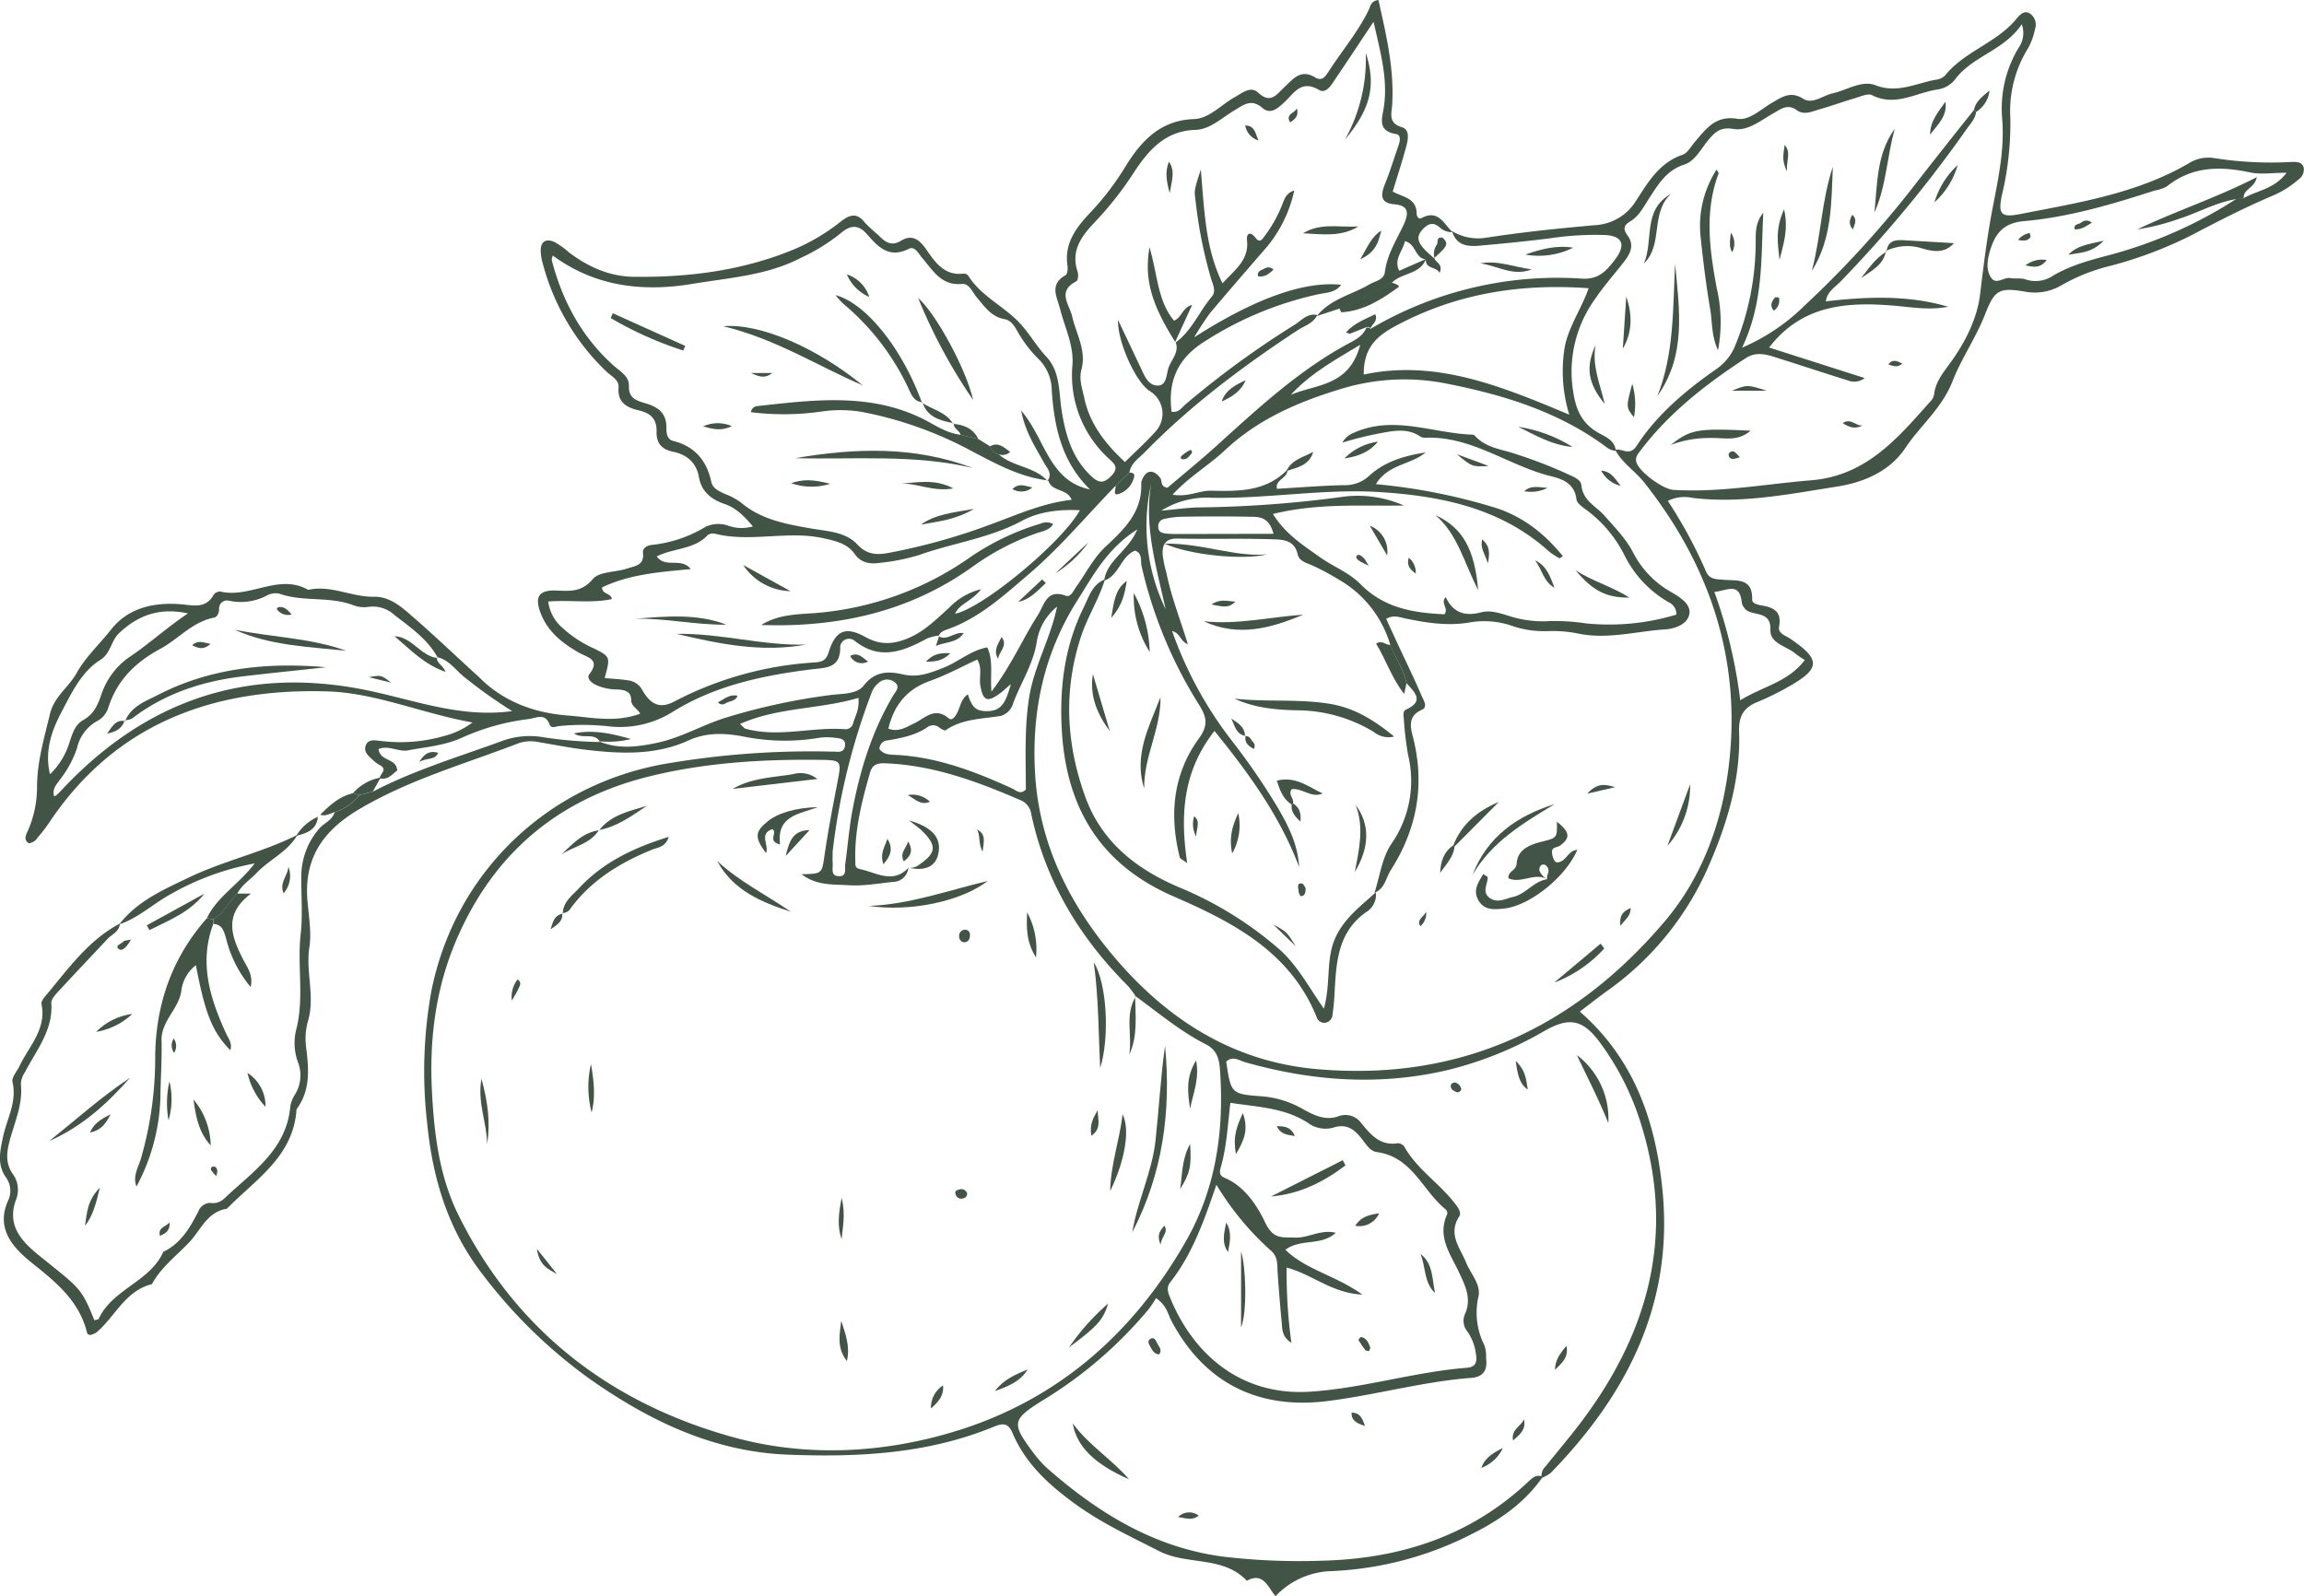 <svg xmlns="http://www.w3.org/2000/svg" viewBox="0 0 482.05 333.98"><defs><style>.cls-1{fill:#425445;}</style></defs><g id="Ebene_2" data-name="Ebene 2"><g id="Ebene_1-2" data-name="Ebene 1"><path class="cls-1" d="M322.8,309c-3.71,5.37-8.9,9-14.6,11.86a70.94,70.94,0,0,1-29.74,7.9A16.72,16.72,0,0,0,266.87,334c-1.54-1.76-2.53-5.16-6-3.22-5-5.3-12.45-3.19-18.34-6.2s-11.73-5.72-17.08-9.52c-5.68-4.05-10.83-8.62-13.62-15.23-.91-2.17-2.11-2-3.82-1.32-13.93,5.76-28.59,6.46-43.34,5.87-15.39-.62-28.76-7.05-41.12-15.72A105,105,0,0,1,101,266.7c-7.28-9.38-10.49-20.11-11.63-31.71a94.47,94.47,0,0,1,.88-27.58c5-25.16,24.82-43.9,50.32-47.81a179.38,179.38,0,0,1,33.6-2.32l.54,0c1,.12,1.91,0,2.08-1.15.23-1.61-1.12-1.63-2.14-1.75a12.11,12.11,0,0,0-3.24,0,43.34,43.34,0,0,1-15.65-.22c-3.89-.76-7.87-1-11.75.8-7.06,3.2-14.51,2.77-21.94,1.87-3-.37-6.07-1-9.11-1.49a8.28,8.28,0,0,0-4.31.12C97.32,159.86,85.6,163.09,75,169.42c-7.54,4.51-11.41,10.25-10.67,19.06.27,3.24.87,6.72.4,9.7-.81,5.22,1.23,10.33-.29,15.46a13.45,13.45,0,0,0-.4,5.4c.55,4.57,1,9.05-2,13.07-.63,9.9-8.56,14.68-14.56,20.81-4.16.68-5.41,4.39-7.86,7-2.69,2.86-5.91,5.22-7.83,8.79-5.6,1.37-7.69,6.78-11.6,10.1a4.55,4.55,0,0,1-1.36.56c-.27-.15-.55-.21-.57-.33-1.54-6.41-5.91-10.24-10.94-14.26-3.7-2.94-8.67-7.15-5.52-13.78a4.78,4.78,0,0,0-.61-4.7C-.63,243.63,0,240.9.61,238c.78-3.82,3-7.38,2-11.61-.23-.95,1-2.25,1.5-3.38,2-4.14,5.66-7.68,4.57-12.93-.09-.42.31-1,.65-1.45,4.76-5.63,9-11.82,15.75-15.37-.1,1.7-1.67,2.23-2.62,3.25-3.21,3.45-6.48,6.85-9.67,10.33-.84.92-2.12,2.1-2.05,3.09.37,5.72-3.16,9.84-5.52,14.44a4.49,4.49,0,0,0-.85,2.52c.42,3.94-1.12,7.48-2.16,11.13-.75,2.65-1.3,5.23.57,7.78A5.61,5.61,0,0,1,3.37,251c-2.14,5.66,1.52,9.07,5.06,11.92,8.42,6.78,8.58,6.59,11.32,13.35.31-.11.82-.12.91-.32,2.89-6.24,10.72-7.71,13.5-14,3.65-1.75,5.58-5,7.31-8.41a2.78,2.78,0,0,1,2.5-1.84,3.37,3.37,0,0,0,2.94-.9c5.85-5.56,13.06-10.14,13.84-19.36a6.81,6.81,0,0,1,1-2.47,7.6,7.6,0,0,0,.56-6.78,11.71,11.71,0,0,1-.27-7c1.61-6.55.13-13.18.87-19.75.47-4.12.06-8.34.14-12.51a15.19,15.19,0,0,1,3.68-9.47c1-1.23,2.79-1.77,3.28-3.51a10.6,10.6,0,0,0,5.17-3.56l2.86-.75c8.51-4.43,17.68-7.2,26.65-10.46a16.71,16.71,0,0,1,9-.91,86.86,86.86,0,0,0,11.83,1l-.17-.14c4,1.7,8.11,1.16,12.19.29,5-1.07,9.44-3.73,14.28-5.24a132.15,132.15,0,0,1,21.75-4.72c2.49-.34,5.69-.13,7.14-2,2.42-3.15,5.39-3,8.29-2.32,3.13.69,5.64-.34,8.34-1.39,3.15-1.22,5.76-3.67,9.22-4.28,1.31,2.79.58,5.64.88,9.25,4.17-5.51,6.53-11.05,9.73-16.06,1.32-2.07,1.8-5.51,5.83-4,1.06.4,1.65-1.19,2.26-2,2-2.81,3.56-5.95,6.11-8.33,3.89-3.61,7.65-7.25,7.4-13.18a2.29,2.29,0,0,1,.29-1c.87-1.86,2.32-1.93,3.68-.16.48.61-.07,1.85,1.53,2.07,3.44-2.93,7.1-5.9,10.58-9.06,8.34-7.56,16.6-15.19,26.54-20.71,1.69-.94,3.66-1.71,4.5-3.74l.49,0,.37.26A77,77,0,0,1,331,58.3c3.64.23,5.25-1.83,7-4.12,2.21-3,1.44-4.79-2.15-5a63.65,63.65,0,0,0-11.36.66c-5,.64-10.06,1.13-15.1,1.58-2.47.22-4.76-.15-5.58-3.05A10.57,10.57,0,0,0,311,49.73c7.52-1.16,15.11-1.94,22.69-2.61a10.73,10.73,0,0,0,8.54-5c2.59-4,4.9-8.06,9.81-9.74,1.06-.37,1.77-1.78,2.6-2.73,2.35-2.7,4.26-5.55,8.89-4.79,2.45.4,4.9-2,7.27-3.39,2-1.14,3.8-2.5,6.46-.81,1.95,1.24,4.13-.68,6.21-1.14,3-.67,6.06-2.8,8.94-1.68,4.62,1.79,8.48-.44,12.63-1.16a3.33,3.33,0,0,0,1.94-.91c4-5,10.72-6.78,14.84-11.75.68-.81,1.58-1.88,2.73-1.28a2.8,2.8,0,0,1,1.23,3.33,13.88,13.88,0,0,1-1.49,4.07,24.82,24.82,0,0,0-3.68,14.56,64.72,64.72,0,0,1-1.77,16.17c-.84,4-.16,4.7,3.83,3.92C434.75,42.43,447,40.53,457.9,34.2a7.63,7.63,0,0,1,5.21-1.14,76.51,76.51,0,0,0,16.28.83c1.07,0,2.33-.1,2.62,1.3a2.54,2.54,0,0,1-1.1,2.35A19.82,19.82,0,0,1,475.37,41c-5.85,2.49-11.49,5.4-17.12,8.35a86.15,86.15,0,0,1-16.79,6.3,39.08,39.08,0,0,0-10.08,4A11,11,0,0,1,423.54,61c-5.23-.87-6.24-.3-8.15,4.62s-5,9.36-6.85,14.09c-2.23,5.73-6.71,9.26-9.87,14-3.31,4.94-8.7,7.22-14.33,8.11-10,1.57-20,3.6-30.25,2.36a7.92,7.92,0,0,0-5.15.63,96.53,96.53,0,0,1,8,14.78c.71,1.7,2.2,1.6,3.65,1.73,2.76.25,6.14-.48,6,4.15,0,.87,1.29,1.1,2.2,1.26,2.43.43,4,1.35,3.44,4.36-.3,1.48,1.37,1.89,2.38,2.59,6.38,4.36,6.3,6.25-.51,10.07a54.9,54.9,0,0,1-6.35,3.12c-2.89,1.15-4,2.95-3.89,6.19.35,10-2.53,19.42-6.49,28.43a62.45,62.45,0,0,1-21.06,25.82c-1.9,1.37-3.74,2.82-5.77,4.37,11.57,10.1,16,23.36,17.35,38,2.11,23.49-7.61,42.28-23.48,58.57a7.63,7.63,0,0,1-1.86,1,2.71,2.71,0,0,1,.86-2.45c2.39-3,4.86-5.89,7.17-8.93,14.24-18.76,20-39.26,12.83-62.45A56.91,56.91,0,0,0,334.64,218c-3.55-4.75-6.41-5.17-11.48-2.29A75.89,75.89,0,0,1,302.5,224c-14.14,3.24-28.1,2.2-41.95-1.72-1.29-.37-2.63-1.42-4-.13,1,6.65,1,6.8,7.48,7.25a20.65,20.65,0,0,1,8.73,2.77c2.28,1.26,4.62,2.35,7.24,1.42a4.09,4.09,0,0,1,4.84,1.47c2,2.41,3.95,4.76,7.61,4.16a1.7,1.7,0,0,1,1.37.73c2.63,4.69,7.24,7.58,10.46,11.72.7.9,1.6,2,1,2.91-2.38,3.72.23,6.55,1.47,9.62.94,2.34,3.07,4.48,2.6,7a15.12,15.12,0,0,0,1.26,10.38,8.22,8.22,0,0,1,.32,2.68c.3,2.39-.51,3.86-3.11,4.06-10.16.78-20,3.59-30.07,4.85-14.49,1.82-25.67-3.76-32.56-16.59-.83-1.53-1.07-3.46-3.33-4.94a25.25,25.25,0,0,1-1.45,2.21A88.78,88.78,0,0,1,218.21,293c-6.54,4.08-6.63,4.81-2,11a22.37,22.37,0,0,0,2.9,3.24c10.68,9.39,22.43,16.62,36.91,18.5a135.18,135.18,0,0,0,20.11.85c16.34-.33,31.1-4.92,43.32-16.26C320.43,309.41,321.3,308.39,322.8,309Zm145-267.37,1.6-.14c2.81-1.65,6.46-1.91,9-5.34-3,0-5.4.4-7.62-.07-6.25-1.33-12.13-1.32-17.42,2.92a7.84,7.84,0,0,1-2.55.87c-9,2.91-18,5.58-27.41,6.41-4.46.4-6.12,2.85-7.16,6.59-.51,1.86-.69,3.68.35,5.24s2.62-.15,4,.08c1.06.19,2.25-.08,3.22.28a6.53,6.53,0,0,0,5.73-.78c3.81-2.25,8-3.32,12.2-4.43A93.13,93.13,0,0,0,467.82,41.67ZM290.88,134.93a23.36,23.36,0,0,0-10.82-13.68,54.23,54.23,0,0,0-5.26-2.83c-1.31-.61-3-.9-3.32-2.51-.66-2.9-3.11-3-5.09-3.06-6.7-.23-13.42,0-20.13-.16-2.54,0-3.12,1.43-3,3.41a22.82,22.82,0,0,0,.76,3.69c1,5,2.92,9.85,4.51,15-1.62-.58-1.55-2.32-3.3-2.75A81.54,81.54,0,0,0,257.73,155a140.22,140.22,0,0,1,9.55,13.9c2.25,3.84,4.27,7.82,4.53,12.52-4-10.64-10.49-19.54-17.71-28.47-6.68,8.52-7.19,17.67-5.71,27.67-1-.77-1.48-.93-1.55-1.19-2.22-8.87-1.47-17.39,4-24.91,2-2.75,1.65-4.48,0-7.09a93.22,93.22,0,0,1-12-29c-.25-1.13.24-2.66-1.37-3.21-3,1.22-3.31,5.21-6.45,6.28.57-4.31,5.09-6.19,6.92-10.71-6.29,4-9.2,9.58-12.54,14.86-6.95,11-9.54,23-8.86,35.84.79,15,7.15,27.64,16.63,38.82,11.08,13.05,24.81,21.83,42.21,23.39,29.74,2.66,53.92-8.44,73-31,7.68-9.09,11.75-20.25,13.24-31.8,2.88-22.34-3.67-42.31-17.6-59.93-1.9-2.4-4.61-4.06-6.08-6.84,1.45-.4,3,1.48,4.51-.88,4.31-6.61,10.33-11.62,16.76-16.1a10.87,10.87,0,0,0,3.9-5,57.15,57.15,0,0,0,4.21-20.64c.08-2.24-.31-4.63,1.6-7-.49,9.55.09,18.74-4.43,28.23A42,42,0,0,0,377.5,64a213.72,213.72,0,0,0,21.75-23.56C403.8,34.59,408.39,28.78,413,23l.45.42c-.2,1.53-1.29,2.57-2.1,3.75A262.05,262.05,0,0,1,385,59c-1.09,1.13-2.65,1.94-3,4.06,8.67-1,17.19-1.34,25.59,1.12-3.69.76-7.34.14-11-.19-10-.87-19.51-.31-26.45,8.73l20,6.39a3.58,3.58,0,0,1-3.56.48c-4.68-1.45-9.33-3-14-4.47-2.41-.77-4.87-1.78-7.31-.19-8.26,5.38-16,11.4-22,19.29-.56.73-1.17,1.43-.92,2.43.49,2,5.54,5.72,7.76,5.86,9.67.59,19.16-1.21,28.73-2,11.82-.93,18.4-9.09,25.39-16.9a3.3,3.3,0,0,0,.49-1.53c.39-2.24,1.71-3.94,3-5.71,3.3-4.42,5.93-9.55,6.56-14.77.58-4.78,1.15-9.48,1.94-14.25,1.21-7.43,3.35-14.86,2.67-22.62a24.66,24.66,0,0,1,3.39-14.64A5.39,5.39,0,0,0,423,5.08c-3.77,5.56-10.27,6.6-13.95,11.53a5.66,5.66,0,0,1-3.72,2.12c-4.51.68-8.78,3.66-13.66,1.18-.88-.44-2.45.32-3.66.67-2.44.71-4.83,1.58-7.27,2.28-1.55.44-3.29,1.3-4.73.24-2-1.47-3.35-.31-4.91.57-2.68,1.5-5.41,3.83-8.44,3.31-2.84-.48-3.95.79-5.35,2.46s-2.64,4.26-4.92,5c-3.68,1.17-5.4,4.06-7.28,6.94-1.19,1.82-2.14,3.84-4.11,5-1.48.87-1.31,1.78-.41,3,1.42,2,.44,3.8-.85,5.45-2,2.57-4.17,5-6,7.71a26,26,0,0,0-4.55,19.66c.51,3.31,1.69,6.2,4.81,8.12,1.57,1,3.79,1.55,4.07,4-1.19,0-2-.78-2.86-1.41-9.8-7-21.09-10.39-32.65-12.66a45,45,0,0,0-21.54,1c-9.1,2.71-17.71,6.35-24.78,13-3.36,3.16-7.46,5.5-10.91,9.26,3.25.57,5.59-.9,8.11-.83,5.75.14,11.47.18,15.92-4.4.1,1.8-2.64,2.06-2.19,4,4.69-.27,9.35-.66,14-.76a7.37,7.37,0,0,0,5.34-2c3.28-3,7.45-4.17,11.75-4.85-3,2.6-7.79,2.38-10.39,6.64a122.47,122.47,0,0,1,23.9,4.61c6.28,1.74,11.14,5.42,15.22,10.46-.44.27-.65.47-.72.43a14,14,0,0,1-2.24-1.47c-10-9-22.34-11.52-35.16-12.36-11.78-.77-23.5,1.39-35.3,1.18a18,18,0,0,0-10.61,2.7c3.07-.28,5.37-.62,7.68-.68a243,243,0,0,0,29.76-2.15,23.75,23.75,0,0,1,13.31,1.75c-8.95.15-17.93-.55-27.38,1.77,2.62,4.25,6.39,6.57,9.77,9,2.77,2,6.15,3.23,8.55,5.69,5,5.08,11.19,6,17.57,6.3.95-1.37-.93-2.22.25-3.61,1.53,3.27,4,4.1,7.37,3.21,2.15-.57,4.33.3,6.4.91a22.93,22.93,0,0,0,8.06.91,43.75,43.75,0,0,1,7.58.49,48.65,48.65,0,0,0,18.85-1.84,2.68,2.68,0,0,0-1.59-2.58,23.19,23.19,0,0,1-9.18-9.68,26.76,26.76,0,0,0-7.94-9.57c-.86-.62-2.09-1.45-2.19-2.29-.36-3.25-2.86-4.24-5.21-4.81-9-2.19-16.73-8.52-26.51-8.08a1.8,1.8,0,0,1-1-.29c-2.49-1.65-5.05-1.26-7.82-.75a71.13,71.13,0,0,0-8.44,2.06,4.66,4.66,0,0,1,2.37-2.05c8.39-3.79,16.62.14,24.92.38a.77.77,0,0,1,.47.26c2.36,2.61,5.82,2.81,8.84,3.9A96.41,96.41,0,0,1,327.54,99c1.3.64,3.2,1.19,3.33,2.56.32,3.25,3,4.3,4.77,6.28,2.15,2.45,4.52,4.85,6,7.69a19.93,19.93,0,0,0,8.15,8.44c1.71,1,3.93,2.41,3.68,4.37-.3,2.35-3.17,3.24-5.1,3.36-6.09.4-12.14,2.18-18.33.84a27.45,27.45,0,0,0-5.94-.49,20.94,20.94,0,0,1-7.51-1,17.69,17.69,0,0,0-9.11-.8c-4.57.78-9,.09-13.46-.84-1.23-.25-2.44-.8-4,.08.8,1.75,1.61,3.54,2.44,5.31,1.68,3.61,3.44,7.2,5,10.85.38.87,1.36,2.29,0,2.88-3.15,1.39-2.26,4-1.76,6,2.47,10,.68,19.1-4.75,27.6-1,1.6-1.24,3.86-3.37,4.67,1.11-3.41,1.56-7.24,3.46-10.12A23.09,23.09,0,0,0,294.61,158a67.09,67.09,0,0,1-.89-7.52c-.08-.72-.26-1.65.45-2,4-1.82,1.69-3.67.11-5.54C293.67,140,291.92,137.63,290.88,134.93Zm-53.39,73.45.14.13a19.55,19.55,0,0,0-1.62-2.18c-10.11-10.12-17.26-21.9-20.25-36a3.62,3.62,0,0,0-2.17-2.86c-9-3.9-18.17-7.31-28.15-7.74-1.52-.07-2.86,0-3.39,1.9-1.77,6.11-3.32,12.26-3.09,18.7,0,.63-.12,1.31,1,1.54,3.4.7,6.81,3.18,10.09-.28v-.06a3.22,3.22,0,0,1-3.15,3c-3.06.31-6.15.9-9.19.71-3.24-.22-6.78.16-10-2.31,4.4-.08,4.24-.11,4.83-4.17.73-5,1.7-10,2.66-15,.88-4.56.92-4.71-3.62-4.76-12-.14-23.94.56-35.64,3.44-19.06,4.69-32.59,16-40.4,34.11-4.41,10.25-5.74,20.89-5.16,31.93.47,8.93,1.54,17.73,5.57,25.84,12.06,24.28,32,39.4,57.54,46.44,15.31,4.22,31.56,3.35,46.82-1.4,21.15-6.58,36.88-20.46,47.83-39.67,6.22-10.93,7.95-22.84,7.15-35.23-.15-2.37-.37-4.61-3-5.94C246.91,215.79,242.32,211.9,237.49,208.38Zm17,39.55c-2.65,7.76-5.09,14.6-9.65,20.39-.78,1-.53,2-.09,3.05,4.82,12,14.91,20.79,29.37,19.84,11.05-.72,21.71-4.12,32.74-5,2-.16,2.23-1.3,1.92-3a10.55,10.55,0,0,0-1.72-4.53,3.5,3.5,0,0,1-.6-3.6c1.49-3.23.17-5.91-1.17-8.77-1.78-3.84-4.69-7.53-2.5-12.23a1.09,1.09,0,0,0-.31-1c-4.86-3.93-7-11-14.38-12-1.33-.18-2.09-1.34-2.86-2.36-1.59-2.11-3.23-3.78-6.35-2.74a6.19,6.19,0,0,1-5.22-1c-4.9-3.2-10.52-3.33-16.25-4.21-.55,4.59-.75,9.12-2,13.46-.25.85-.39,1.74.77,2.22,4.27,1.78,6.87,5.92,8.52,9.37,1.77,3.7,3.67,3,6.28,3.15,2.78.11,5.36-1.79,8.48-1-3.11,2.84-7.35,1.13-10.53,3.55,4.37,4.25,10.5,5.34,16.1,9.38-6.43-.32-10.47-4.24-15.85-5.66a108.88,108.88,0,0,0,1,15.75c-1.8-1.13-1.91-2.57-2-3.95-.34-3.61-.64-7.22-.88-10.83-.11-1.63.08-3.23-1.38-4.49A60.15,60.15,0,0,1,254.51,247.93ZM285.33,78.37c15.14-3.2,28.7,2.41,43,8.4a31,31,0,0,1-1-13.87c.77-4.45,3.51-8.18,5.05-12.59-14-1-27,1-39.28,7.31C288.78,69.84,285.27,72.07,285.33,78.37ZM184,156.72c.82,1.21,2.24,1.18,3.38,1.24,8.68.44,16.57,3.46,24.33,7,.86.4,1.78,1.42,2.92.25,0-6.45-.33-13,.72-19.44s4.49-12.31,5.81-18.83a11.76,11.76,0,0,0-4.21,7.14c-.67,4.74-3.38,8.74-5,13.16a3.75,3.75,0,0,1-2.63,2.58c-3.94.63-8,.58-11.49,3-.21.15-1-.34-1.4-.65a2,2,0,0,0-2.5.07c-2.48,1.65-5.32,2.19-8.18,2.68A1.82,1.82,0,0,0,184,156.72Zm180.1-10.19c4.93-3,10-3.8,13.51-8.42a18,18,0,0,1-1.94-1.32c-1.86-1.61-5.37-2.09-5.26-5,.16-4.45-4.25-2.54-5.53-4.69a2.47,2.47,0,0,1-.46-1c-.43-4.45-3.15-2.46-5.73-2.25A104.48,104.48,0,0,1,364.1,146.53ZM202.5,145.3c.92,2.83,1.74,3.5,4,3.51,3.31,0,4-2.25,5-5.65-1.25,1.06-1.72,1.52-2.26,1.91-2.7,2-3.61,1.56-4.14-1.7-.27-1.72.47-3.57-.64-5.36-3.3,1.52-6.48,3.26-9.85,4.46-4.88,1.73-7.57,5.07-8.74,10,2.14.8,3.68-.3,5.3-1.06,2.31-1.07,4.36-3.61,7.29-1.12.74.63,1.33-.33,1.67-.88C200.94,148.05,201,146.26,202.5,145.3Zm-28.29,32.86c0,1.27-.05,1.82,0,2.36.13,1.12-.57,2.88,1.45,2.82,1.57,0,1.05-1.59,1.19-2.55.52-3.77.81-7.57,1.51-11.29,1.59-8.41,4.1-16.52,8.5-23.94.52-.87,1.58-1.82.34-2.8a2.59,2.59,0,0,0-3.47.23,4.46,4.46,0,0,0-1.27,1.71A137.82,137.82,0,0,0,174.21,178.16Zm5.4-32.13c-8.27,2.44-16.8,1.92-24.79,5.46.64.55.87.92,1.18,1,7,1.91,14-.47,21,.11a1.67,1.67,0,0,0,1.53-1.37C178.89,149.85,179.83,148.62,179.61,146Zm86.84-34.33c-1-3.74-3.19-3.54-5.12-3.57-4.72-.09-9.44-.08-14.16,0a18.28,18.28,0,0,0-3.76.5,1.52,1.52,0,0,0-1.07,1.68c0,.9.65,1.21,1.41,1.3a17.44,17.44,0,0,0,2.17.13Zm3.62-29.08c5.19-2.25,12.24-1.71,14.52-10.47C278.77,75.62,273.93,78.39,270.07,82.62Zm-29.2,18.53a40,40,0,0,0,3,26.31C242,118.79,239.29,110.21,240.87,101.15Z"></path><path class="cls-1" d="M79.44,162.85c0-.9,1.75-1.75.09-2.72a7,7,0,0,1-1.34-.93c-.9-.87-2.16-1.74-1.69-3.14.53-1.59,2.16-1.08,3.31-1a33,33,0,0,0,12.93-1,17.22,17.22,0,0,0,6.12-2.88c-10.77-1.94-20.4-6.26-30.58-6.51C44.46,144,24,151.46,10.17,172.31a33.6,33.6,0,0,1-2.33,3A2.39,2.39,0,0,1,6,176.45c-1.2-.84-.48-1.89-.1-2.77a22.8,22.8,0,0,0,1.85-9c0-5.29,1.51-10.26,2.72-15.33.86-3.61,3.92-5.54,5.59-8.56,1.82-3.29,4.78-6,7.18-9.06,3.61-4.57,9-5.76,14.71-5.28,2.41.2,5.13,1,6.75-2a1.66,1.66,0,0,1,1.4-.67c6.17,1.49,12.21-3.86,18.39-.35,4.74-1.08,9.09,1.53,13.77,1.44,3.45-.07,6,2.36,8.46,4.5,4.24,3.7,8.33,7.58,12.48,11.39.4.37.82.72,1.2,1.1,5.11,5.1,11.61,7.35,18.48,7.87,4.79.37,9.74,1.54,15.06-.38-.47-1-1.86-1.57-1.87-2.75,0-2-1.36-2.22-2.92-2.33a10.58,10.58,0,0,1-4.74-1.08c-.85-.5-1.71-1.33-1.09-2.13,2.39-3.11-.46-3.49-2.16-4.47-3.54-2-6.65-4.47-8.11-8.47-1.22-3.33-.22-4.7,3.42-4.55,2.85.12,5.27.33,7.58-2.42,1.34-1.58,4.71-1.37,7.1-2.17,1.57-.53,3.72-.6,3.37-3.33-.13-1,1-1.57,1.9-1.63a27,27,0,0,0,11.14-3.75,6.21,6.21,0,0,1,4.77-.28,8.39,8.39,0,0,0,5.19.16c-1.78-2.11-3.53-3.9-6-4.72-2.83-1-4.77-2.62-5.29-5.61s-2.52-4.72-5.44-5.3c-2.33-.47-3.49-1.82-3.42-4.15.08-2.63-1.16-3.91-3.7-4.49-2.37-.54-4.5-1.58-4.25-4.72.13-1.72-1.44-2.37-2.48-3.35a48.22,48.22,0,0,1-13.38-22.68,10.28,10.28,0,0,1-.43-2.69c0-2.09,1.26-2.51,2.88-1.8a17.09,17.09,0,0,1,3.08,2.21c4,3,8.39,5,13.51,5.07,11.54.15,22.79-1.3,33.55-5.75a42,42,0,0,0,9.8-5.84c1.87-1.45,3.38-1.87,5,.25a32.75,32.75,0,0,0,2.79,2.59c1.34,1.38,2.67,2.48,4.72,1.23,2.49-1.52,4-.13,5.38,1.86,1.87,2.7,3.76,5.46,7.72,5a1.18,1.18,0,0,1,1,.4c2.73,4.38,7.59,6.44,10.93,10.09,1.93,2.12,3.39,4.7,5.38,6.83,3,3.19,2.63,7.41,3.25,11.3.84,5.31,2.27,10.25,6.47,14,1.64,1.46,2.69,1,4.05-.44,1.51-1.66.46-2.42-.65-3.48a23.59,23.59,0,0,1-7.61-19.59c.3-4.15-1.59-7.78-2.56-11.63-.64-2.53-2.37-5.2,1.12-7.16.39-.22.5-1.34.4-2-.71-4.7,1.86-8,4.76-11.08a57.42,57.42,0,0,0,7.22-9.41c3.2-5.25,7.22-9.93,14.45-10.17,3.25-.1,5.69-3,8.55-4.58,1.56-.85,3.31-2.45,4.95-.93,2.57,2.39,3.79.38,5.36-1.08,1.83-1.69,3.44-4,6.49-2.15,1.62,1,2.32-.42,3-1.44C280.87,10.5,284.19,6.6,286.4,2c.36-.76.44-1.8,2-2,1.61,7.21,3.32,14.35,2.88,21.81-.11,1.9-.91,3.94,2,4.8,1.7.49,1.33,2.44,1,3.81-.84,3.15-1.86,6.26-2.89,9.66,1.91,1.13,5,1.27,5,4.61,0,.61.48,1.2.91,1,3.57-2,4.77,1.12,6.6,2.9a4,4,0,0,1-2.49-.82c-1.56-1.55-2.79-.94-4,.51s-.49,2.65.49,3.75c.71.79,1.56,1.47,2.34,2.2l-.11-.13c.31.89,1.86,1.19,1.06,3-.75-1.4-2.91-.7-2.89-2.85-2.22-.13-2-3.2-4.35-3.79-.48,2.18-2.39,3.71-1.21,6.2l5.59-2.45c-1.24,3.3-5.1,2.81-7.15,5-3.64,1.78-7,4.08-10.91,5.36l-4.75,1.56c2.83-3.58,7.3-4.45,11-6.62,1.22-.72,3-.9,3.23-2.58.46-3.72,2.49-6.78,4-10.06,1-2.3,1-3.86-2-4.12s-2.9-1.94-2-4.2c1.08-2.69,1.93-5.47,2.88-8.2.32-.91.49-2.13-.56-2.3-4-.68-2.87-3.35-2.51-5.82.81-5.77-.72-11.2-2.18-17.67-3,4.48-5.36,8.08-7.78,11.65-.9,1.33-2.05,3.53-3.63,2.61-3.71-2.18-5.17.6-7.17,2.49-1.36,1.28-2.94,2.79-4.7,1.26-2.33-2-3.92-.61-5.8.5-2.64,1.56-5.09,4-8.17,4.11-6.39.15-9.95,4.42-12.86,8.85a70.72,70.72,0,0,1-8,10.23c-2.78,2.91-5.35,6-3.81,10.61.21.6.09,1.86-.28,2-4.09,2.09-1.42,4.86-.84,7.4.85,3.66,3,7.09,1.92,11.08-.56,2.05.19,4,.59,5.89,1.12,5.36,4.28,9.49,8.51,13.44,2.2-2.17,4.49-4.23,6.52-6.51a5.53,5.53,0,0,0-1.39-8.38c-2.85-1.87-6.73-10.28-6.57-14.85,1.75,3.71,3.32,7,4.84,10.23.78,1.68,1.61,3.66,3.67,3.5,1.6-.13,1.61-2.2,2-3.53.53-1.83,2.34-3.31,1.56-5.51l-.11.1c3.48-2.49,5-6.52,7.68-9.69.9-1.08.25-2.43-.15-3.64a95.51,95.51,0,0,1-3.28-16.49c-.28-2.09-.3-2.09,1.11-6.44.75,8.74.94,16.42,4.53,23.82,2.69-2.92,5.58-4.93,5.13-9-.16-1.44.65-2,1.79-.52,1,1.3,1.52.05,2-.51a27.45,27.45,0,0,0,3.66-6.65c.43-1,.7-2.19,2.44-2.75a27.63,27.63,0,0,1-6.62,12.83c-3.68,4.25-7.37,8.5-11,12.82a59.29,59.29,0,0,0-3.32,5.08c13.28-8.51,23.37-11.77,30.75-11-1.24,1.7-3.15,1.62-4.85,2a72.34,72.34,0,0,0-24.4,10.31c-5.26,3.58-7,8.29-6.22,14.27,1.51.21,2.09-.86,2.87-1.53A191.84,191.84,0,0,1,270.8,68c1.46-.91,2.72-2.52,4.8-2.09-.82,1.77-2.69,2.25-4.14,3.21-11.45,7.54-22.39,15.72-32,25.57-1.23,1.26-2.88,2.24-3.16,4.23l-2.88,2.72c-6,6.16-11.49,12.79-18.13,18.47-5.28,4.51-10.23,9.07-16.82,11.5-.78.29-1.77.52-2.1,1.54l.16-.18a10.49,10.49,0,0,0-2.62.66c-5,2.72-9.89,4.62-15.12.44a1.85,1.85,0,0,0-3,1.23c.11,4.66-3.09,4.4-6.16,4.78-10.13,1.28-20.07,3.39-28.88,8.87a20.73,20.73,0,0,1-13,3.08,49.92,49.92,0,0,0-10.86-.09c-.71.1-1.54.55-1.89-.32-1-2.58-2.81-1.32-4.54-1.14a47.77,47.77,0,0,0-14.07,4c-3.58,1.56-7.34,1.83-11,2.53-2,.39-4.09-1.15-6.19-.27.3,2.63,3.79,1.86,3.9,4.49C82.06,162,81.15,163.28,79.44,162.85Zm12-25.36.19.2c-2.12-3.92-5.72-6.38-9.1-9A6.69,6.69,0,0,0,77,127a6.41,6.41,0,0,1-3.2-.4c-4.93-1.85-10.32-.62-15.28-2.35a3.66,3.66,0,0,0-2.64.34A11.7,11.7,0,0,1,48,125.72a1.67,1.67,0,0,0-2.16,1.74c0,.75-.37,1.64-1.05,1.78-4.54.87-7.45,4.47-11.2,6.5-5.44,2.94-9.18,6.73-11,12.54A4.83,4.83,0,0,1,20.11,151a8.64,8.64,0,0,0-4,5.56,22.35,22.35,0,0,1-3.3,6.23c-.74,1.12-2,2.13-1.48,3.81a1.47,1.47,0,0,0,.48-.2c.39-.37.78-.75,1.15-1.15,17.17-18.34,38-25.83,62.88-21,10.29,2,20.23,6.08,31.32,4.55A102.89,102.89,0,0,1,97,141.56C95.23,140.09,93.85,138,91.39,137.49Zm127.72-36.86c1.12-1.57-.09-2.65-.77-3.87-1.79-3.24-3.88-6.37-4.74-10.84,5.1,5.91,5.71,14.65,14.4,16.5-5.88-5.75-7.48-13-8-20.73a9.34,9.34,0,0,0-2.6-6.4,26.46,26.46,0,0,1-4.6-6c-.65-1.13-1.33-2.27-2.69-2.51-2.8-.5-4.19-2.67-5.83-4.6-.9-1.07-1.52-2.92-3.12-2.77-4.27.4-6-2.8-8.19-5.34-.81-.92-1.57-2.67-2.89-2-4.17,2.1-6.44-.45-8.77-3.1-1.82-2.06-3.51-1.88-5.52-.12a40.47,40.47,0,0,1-8.3,5.12c-7.13,3.69-14.94,4.14-22.6,5.42-10.52,1.75-20.44.58-29.29-5.92-.07.34-.28.72-.2,1,2.25,8.62,6.33,16.17,13.06,22.14,1.36,1.2,3.15,2.14,3.08,4.2-.09,2.46,1.51,3,3.32,3.54,2.68.74,4.62,2.08,4.51,5.24,0,1.13.19,2.36,1.41,2.67,4.55,1.15,7,4.06,8,8.59.26,1.32,1.56,1.91,2.73,2.46a14.49,14.49,0,0,1,3.36,1.76c4.31,3.71,9.63,4.61,14.93,5.54,3.39.59,7.1.68,9.54,3.34,2,2.13,4,2.18,6.39,1.77a129.28,129.28,0,0,0,22.43-6.34c5.22-1.93,10.28-4.17,16-4.79-.93-2.44-4.19-1.65-4.86-4Zm-92.6,41.26c2,.18,3.44.24,4.86.48a3.81,3.81,0,0,1,2.94,2c1.85,3.22,3.86,4,6.91,2.32a72.71,72.71,0,0,1,29.13-8.07c1.5-.12,2.42-.3,3-2.22,1.45-4.57,3.6-5.37,7.69-3.09,3,1.66,5.65,1.56,8.76.3,3.52-1.43,6-4,8.7-6.41a13.84,13.84,0,0,1,6.72-3.91c-2,2.59-4.5,3-5.45,5.14,5.78-1.18,22.32-14.84,26.12-21.66-4.29-.21-8.5.26-12.1,2.2-6.82,3.67-14.46,4.64-21.61,7.19a42.48,42.48,0,0,1-8,1.6c-2,.31-4,.14-5.37-1.79-1.6-2.28-4.12-2.8-6.61-3.35-7.48-1.65-15.13.92-22.6-.92a1.89,1.89,0,0,0-1.57.26c-2.8,3.06-7.13,2.68-10.67,4.47,1.88,2.59,5.07.09,7.12,2.65-6.6.62-12.86,1.1-18.55,3.83-.1,1.47,2,1.19,2,2.46-4.42.91-8.74.13-13.28.5a8.67,8.67,0,0,0,2.9,5.44,24.41,24.41,0,0,0,6.8,4.44C127.74,137.45,127.7,137.52,126.51,141.89Zm-87.2-13.53c-6-1.3-10.47.4-14.43,4.11-1.74,1.63-1.72,4.22-3.93,5.61-3.95,2.48-6,6.87-8,10.66-1.89,3.56-3.8,8-2.54,13.28a15.57,15.57,0,0,0,4.13-6.85c.59-1.71,1.11-3.53,2.82-4.49,2.15-1.22,3-3,3.8-5.36a15.6,15.6,0,0,1,5.66-7.7C31,134.91,34.59,131.55,39.31,128.36Z"></path><path class="cls-1" d="M43.28,192.15c2.1-4.51,6.61-7,10-11.47a55.76,55.76,0,0,0-17.7,6.5c-3.62,2-6.65,4.91-10.63,6.25,3.77-4.91,9.34-7.3,14.62-9.84,7.31-3.5,15.37-5.23,22.66-8.89-2,3.53-5.88,5.15-8.58,8-1.34,1.43-3.11,2.48-4,4.31-1.78,1.67-2.75,4.08-5,5.34Z"></path><path class="cls-1" d="M70,169.94c-1,.33-1.9.92-3,.54,2-2,4-3.83,6.85-4.5l1.33.4A10.6,10.6,0,0,1,70,169.94Z"></path><path class="cls-1" d="M75.18,166.38l-1.33-.4a10,10,0,0,1,5.79-3.27L78,165.63Z"></path><path class="cls-1" d="M66.5,170.91c-.23,2.78-2.34,3.43-4.53,4A10.12,10.12,0,0,1,66.5,170.91Z"></path><path class="cls-1" d="M467.82,41.67c-4.15.69-7.81,2.77-11.75,4.06A48.23,48.23,0,0,1,447.18,48c8.05-3.86,16.54-6.6,25-10.93-.49,2.39-3,2.52-2.72,4.49Z"></path><path class="cls-1" d="M294.28,142.93c-.11.51-.22,1-.5,2.29-2.71-3.52-3.84-7.27-5.86-10.51,1.24-.94,2,.37,3,.22C291.92,137.63,293.67,140,294.28,142.93Z"></path><path class="cls-1" d="M285.91,68.45c-1.16.47-2.32.94-3.5,1.39-.12,0-.32-.11-.8-.28,1.75-2,4-2.74,6.13-3.82.6,1.48-.61,2-1,2.93l-.38-.26Z"></path><path class="cls-1" d="M43.28,192.15l1.33.21c0,.32,0,.65,0,1-3,8.07-.69,15.52,2.67,22.85.5,1.09,1.39,2.13.9,3.54-3.72-3.79-5.27-7.61-7.19-17.78a8,8,0,0,0-3.08,5.55c-.64,3.73-4.21,6.17-4.11,10.22s-.2,8-.24,12a42,42,0,0,1-5,18.53c-.84-2.13.37-4,.91-5.79a75.75,75.75,0,0,0,3-21.44C32.59,210.13,36,200.37,43.28,192.15Z"></path><path class="cls-1" d="M44.64,193.33c0-.32,0-.65,0-1,2.22-1.26,3.19-3.67,5-5.34h2.87c-5.94,4.46-4,9.19-1.52,14,.78,1.52,2,3,1.46,5.55a25.22,25.22,0,0,1-5.19-10.33C46.79,194.71,46.47,193.45,44.64,193.33Z"></path><path class="cls-1" d="M27.2,225.53c-4.8,5.45-10.11,10.25-16.85,13.2C15.92,234.27,21.24,229.48,27.2,225.53Z"></path><path class="cls-1" d="M40.49,230.08a15.38,15.38,0,0,1,3.6,9.6C41.61,237,40.93,233.56,40.49,230.08Z"></path><path class="cls-1" d="M42.76,187c-3.09,3.92-7.4,5.57-11.49,7.62l-.56-1Z"></path><path class="cls-1" d="M17.78,256.51c.43-2.57.38-5.22,3.11-8C20.08,252,19.38,254.47,17.78,256.51Z"></path><path class="cls-1" d="M20.13,215.91a13,13,0,0,1,7.54-3.74A14.43,14.43,0,0,1,20.13,215.91Z"></path><path class="cls-1" d="M51.78,224.51a8.22,8.22,0,0,1,3.77,7.09A15.23,15.23,0,0,1,51.78,224.51Z"></path><path class="cls-1" d="M35.26,234.42a20.39,20.39,0,0,1,.19-8.13A15.69,15.69,0,0,1,35.26,234.42Z"></path><path class="cls-1" d="M60.34,181.36a5.48,5.48,0,0,1-1,5.55C58.37,184.76,60.24,183.2,60.34,181.36Z"></path><path class="cls-1" d="M23.14,233.17c-1.24,2.45-2.32,3.38-4.33,3.82C19.62,235.24,20.72,234.37,23.14,233.17Z"></path><path class="cls-1" d="M44.53,244.08c.72,0,.91.5.94,1a3.46,3.46,0,0,1-.25,1,10.26,10.26,0,0,1-1-1.18C44,244.61,44.14,244.27,44.53,244.08Z"></path><path class="cls-1" d="M27.41,196.61c-.79,1.4-1.79,2.55-2.53,2-1-.77.57-1.1,1-1.64C26,196.78,26.46,196.82,27.41,196.61Z"></path><path class="cls-1" d="M35.47,255.83c.14,1.87-1,2.3-2,2.78C33,256.86,34.51,256.79,35.47,255.83Z"></path><path class="cls-1" d="M36.43,220.31a2.6,2.6,0,0,1-.07-3A2.72,2.72,0,0,1,36.43,220.31Z"></path><path class="cls-1" d="M291.12,59.14c.65.13,1.88.63,1.5.91-3.57,2.63-7.32,5-11.92,5.3-.14,0-.32-.55-.49-.85C284.1,63.22,287.48,60.92,291.12,59.14Z"></path><path class="cls-1" d="M236.31,98.92c.61-.1,1.13.26,1,.75a4.91,4.91,0,0,1-3.24,3.69c-1.41.44-.51-1.08-.67-1.72Z"></path><path class="cls-1" d="M319.14,53.27c3.29-1.15,6.54-2,10-1.44A16.13,16.13,0,0,1,319.14,53.27Z"></path><path class="cls-1" d="M125.54,155.25c-1.18-2.09-3.68-.49-5.45-1.79,4.1-.81,7.71,0,11.93,1.18a19.85,19.85,0,0,1-6.65.47Z"></path><path class="cls-1" d="M309.73,55.11c3.71-.7,7.13.81,10.73,1.25C316.66,57.92,313.33,55.62,309.73,55.11Z"></path><path class="cls-1" d="M227.7,113.51a23.72,23.72,0,0,1-6.88,6.44Z"></path><path class="cls-1" d="M260.61,79.56c-.9,2.25-2.81,3.47-5,4.45C256.36,81.65,258.44,80.57,260.61,79.56Z"></path><path class="cls-1" d="M218.81,122c-1.72,1.55-3.17,3.41-5.78,3.94l5-4.69Z"></path><path class="cls-1" d="M196.38,133.15c1.85,1,3.31-1,5.25-.67-1.45,2.14-3.79,1.78-5.81,2.68.3-.92.5-1.55.71-2.18Z"></path><path class="cls-1" d="M150.22,146.94c1.32-.63,2.42-1.74,4.09-1.35-.45,1.22-1.74,1.06-2.58,1.62A1.1,1.1,0,0,1,150.22,146.94Z"></path><path class="cls-1" d="M193.73,138.44c1.6-1.71,3.09-1.83,5.1-1.75C197.34,138.18,195.9,138.49,193.73,138.44Z"></path><path class="cls-1" d="M208.86,137.9c-1.08-1.72-.14-3,.71-4.61C211,135.26,208.85,136.39,208.86,137.9Z"></path><path class="cls-1" d="M87.7,159.46c1.28-2.13,2.5-2.35,4-1.93C90.91,159.17,89.37,158.46,87.7,159.46Z"></path><path class="cls-1" d="M300.18,54.18a3.33,3.33,0,0,1,.45-3c.29-.53-.12-1.58,1-1.46.27,0,.55.37.73.63.52.75,0,1.36-.43,1.87s-1.26,1.21-1.89,1.82Z"></path><path class="cls-1" d="M249.31,94.89c-.54.58-1,1.38-2,1.18-.35-.07-.35-.47,0-.75A7.55,7.55,0,0,1,249,94.18C249.27,94.06,249.48,94.5,249.31,94.89Z"></path><path class="cls-1" d="M181.6,138.43a2.68,2.68,0,0,1-3.72-1.18C179.46,136.44,180.36,137.49,181.6,138.43Z"></path><path class="cls-1" d="M236.9,257.85c1.07-6.53,4.14-12.58,4.86-19.18s1.07-13.26,2-19.84C245.05,232.46,243.29,245.56,236.9,257.85Z"></path><path class="cls-1" d="M117.76,191.21c0-2.46,1.91-3.77,3.34-5.31,5.05-5.46,11.47-8.51,18.82-10.79-.68,2.18-2.34,2.21-3.52,2.69-6.66,2.73-12.63,6.35-17,12.25a1.94,1.94,0,0,1-1.76,1Z"></path><path class="cls-1" d="M181.76,189.56c8.33-.28,16.15-3.1,24.92-5.23C201,188.69,190.3,190.85,181.76,189.56Z"></path><path class="cls-1" d="M171.13,168.89c-3.92,1.46-8.7,1.79-7.92,7.82-2.81-.73-.39-2.43-1.63-3.21-2.91,1-.57,3.4-1.32,5-2.39-3.25-2.34-4.4.24-6.54C162.65,170.17,166.42,169,171.13,168.89Z"></path><path class="cls-1" d="M153.27,165.08c4.13-2.37,8.51-2.37,12.75-3.11A5.59,5.59,0,0,1,171,163Z"></path><path class="cls-1" d="M165.47,190.79c-6.14-2-12.08-4.44-15.41-10.62C154.67,184.46,160.3,187.23,165.47,190.79Z"></path><path class="cls-1" d="M230.19,223.46c-.38-7.1-.29-14.24-1.34-22.09C231.6,205.76,232.2,217.06,230.19,223.46Z"></path><path class="cls-1" d="M232.27,249.23c.13-5.78,2-10.61,2.59-16.06C236.49,236.28,235.38,242.89,232.27,249.23Z"></path><path class="cls-1" d="M190,181.58a3.18,3.18,0,0,0,2.5-.78c3.38-2.35,3.5-3.89.48-6.88-.7-.69-1.54-1.25-2.78-2.24,5,1.43,6.88,3.78,6.08,7.13-.62,2.57-2.82,3.54-6.28,2.73Z"></path><path class="cls-1" d="M223.68,281.92a47.88,47.88,0,0,1,8.17-9.15C230.82,276.15,229.67,277.47,223.68,281.92Z"></path><path class="cls-1" d="M101.91,239.39c0-4.37-2.08-8.59-1.18-13.66C102.07,230.6,102.64,234.93,101.91,239.39Z"></path><path class="cls-1" d="M237.49,208.38c.06,4.16.61,8.37-1.24,12.34.72-4-1-8.35,1.38-12.21Z"></path><path class="cls-1" d="M125.35,173.73c2.55-3.27,6.36-4,10-5.11-3.15,2.07-6.2,4.36-10,5.06Z"></path><path class="cls-1" d="M214.9,190.91a16.16,16.16,0,0,1,1.85,9.42C214.66,197,214.78,194,214.9,190.91Z"></path><path class="cls-1" d="M249,239.36c.3,4.66,0,6.12-2.09,9.45C247.4,245.85,247.17,242.74,249,239.36Z"></path><path class="cls-1" d="M249,232c-.51-3.32-.94-6.62,1.26-10.09C251,225.8,249.59,228.86,249,232Z"></path><path class="cls-1" d="M176,276.37c.86,2.74,1.92,5.27,1.19,8.42C174.92,281.93,175.75,279,176,276.37Z"></path><path class="cls-1" d="M125.31,173.68c-1.8,2.94-5.25,3.38-7.84,5.1,2.32-2.15,4.45-4.6,7.88-5.05Z"></path><path class="cls-1" d="M123.78,232.78a21.4,21.4,0,0,1-.14-10.13C124.31,226.46,124.59,229.62,123.78,232.78Z"></path><path class="cls-1" d="M215,286.57c-1.56,2.57-4.17,3.55-6.82,4.5C209.9,288.72,212.42,287.61,215,286.57Z"></path><path class="cls-1" d="M176.1,250.61c.87,3.78.16,6.24,0,8.72C175.21,256.82,175.36,254.31,176.1,250.61Z"></path><path class="cls-1" d="M185.65,175.52c1.28,2,.73,3.55-.82,5.32C184,178.56,185.24,177,185.65,175.52Z"></path><path class="cls-1" d="M164.38,179.13c.84-3.58,1.74-5.34,5-5.44Z"></path><path class="cls-1" d="M197.3,289.9c.19,1.88-.68,3.25-2.53,4.81A5.57,5.57,0,0,1,197.3,289.9Z"></path><path class="cls-1" d="M112.33,261.33l4.19,5.25C114.73,265.63,112.81,264.77,112.33,261.33Z"></path><path class="cls-1" d="M228.33,237.66c-.38-2.34.36-3.66,1.32-5.34C229.72,234.38,230.49,236.17,228.33,237.66Z"></path><path class="cls-1" d="M205.58,178.22c-1-1.93-.38-3.41-1.19-4.66C206.38,174.55,205.82,176.12,205.58,178.22Z"></path><path class="cls-1" d="M117.64,191.1c.16,1.86-1.3,2.5-2.45,3.36.47-1.39.71-3,2.57-3.25Z"></path><path class="cls-1" d="M107.09,209.38a5.92,5.92,0,0,1,1.2-4.43c1,.68.4,1.42.11,2.08S107.74,208.23,107.09,209.38Z"></path><path class="cls-1" d="M189.93,166.37a5.28,5.28,0,0,1,4.63,1.39C192.74,168.57,191.62,167.35,189.93,166.37Z"></path><path class="cls-1" d="M202.94,195.59c0,.74-.2,1.43-1,1.56s-1.29-.6-1.27-1.29a1.25,1.25,0,0,1,1.35-1.31A1,1,0,0,1,202.94,195.59Z"></path><path class="cls-1" d="M202.34,249.68a1,1,0,0,1-.84,1.09,1.21,1.21,0,0,1-1.56-.88c-.29-.72.33-.87.78-1A1.29,1.29,0,0,1,202.34,249.68Z"></path><path class="cls-1" d="M242.79,260.45c-.87-2.39.11-3,.82-4C244.49,257.9,243.13,258.52,242.79,260.45Z"></path><path class="cls-1" d="M189.1,180.25c-.9-1.82.39-2.54.92-4.18C191.17,178.15,190.47,179.15,189.1,180.25Z"></path><path class="cls-1" d="M231.18,121.24c-1.26,4.14-3.63,7.79-5,11.93-3.73,11.35-3.11,22.5.88,33.55,3.44,9.52,10.77,15.2,19.76,19a76.2,76.2,0,0,1,20.7,12.79c3.85,3.37,6.19,7.84,9.46,12.56,1.46-5.17.44-10,2.21-14.36s5.38-7,8.67-10a4.25,4.25,0,0,1-2.07,4.18c-5.82,4.13-6.2,10.29-6.55,16.52a46.86,46.86,0,0,1-.44,4.87,1.8,1.8,0,0,1-1.74,1.75,1.68,1.68,0,0,1-1.6-1.24c-5.56-13.68-17.54-19.83-30-25.25-15.39-6.71-22.45-18.7-23.32-35-.47-8.87.63-17.41,4.59-25.43C227.84,124.89,228.51,122.27,231.18,121.24Z"></path><path class="cls-1" d="M323.75,184c-2.65-1.55-5.5,1-8.15-.22-.14-1.52,1.63-1.55,1.73-3.11.18-2.93,2.72-3.91,5.26-4.55,3.22-.8,3.21-.81,3.15-4.18,2.7,2.17,2.89,3.36.67,5-.53.39-1.57.29-1.69,1.11a3.71,3.71,0,0,0,.49,2c.29.56.92.44,1.43.18,1.23-.61,1.7-2.3,3.37-2.4-2.4,5.68-10,11.75-15.38,12.29-2,.2-4.09.42-5.31-1.74s0-3.71,1-5.49c.49.35.95.52.94.69,0,1.51-1.37,3.2.6,4.43,1.63,1,3.17,0,4.71-.33,2.68-.59,4.3-3.28,7.09-3.69a4.09,4.09,0,0,1,.14-1.05,1.48,1.48,0,0,0-.43-1.91,1,1,0,0,0-.92,0c-.79.9-.2,1.64.41,2.32A4.64,4.64,0,0,0,323.75,184Z"></path><path class="cls-1" d="M325.26,168.26c-6.58,4-13.15,7.86-17.18,14.83C311.18,175,317.49,170.7,325.26,168.26Z"></path><path class="cls-1" d="M348.86,177q2.37-6.44,4.75-12.88A18.89,18.89,0,0,1,348.86,177Z"></path><path class="cls-1" d="M335.65,198.46a27,27,0,0,1-10.48,7.15l9.72-8.15C335.14,197.8,335.4,198.13,335.65,198.46Z"></path><path class="cls-1" d="M304.06,176.9c1.75-4.47,5.15-7.28,9.53-9.09l-9.27,9.32Z"></path><path class="cls-1" d="M317.65,89.31A29.77,29.77,0,0,1,329,93.52C324.85,93.18,321.28,91.09,317.65,89.31Z"></path><path class="cls-1" d="M304.32,177.13c-.19,2.22-1.81,3.75-3,5.52.08-2.28.68-4.32,2.71-5.75Z"></path><path class="cls-1" d="M332.07,166.07c2.34-2.53,4.11-1.82,5.86-1.35Z"></path><path class="cls-1" d="M274.76,94.55c-.82,2.8-3.29,3.28-5.61,4C270.27,96.14,272.75,95.67,274.76,94.55Z"></path><path class="cls-1" d="M339.08,101.67A6.29,6.29,0,0,1,335,98.48C337,98.64,337.74,99.91,339.08,101.67Z"></path><path class="cls-1" d="M341.19,190c-.07,1.86-1.12,2.29-2.17,3.75C338.79,191.4,339.64,190.68,341.19,190Z"></path><path class="cls-1" d="M298.4,190.81a3.62,3.62,0,0,1-1.22,3C296.37,192.51,297.64,192.05,298.4,190.81Z"></path><path class="cls-1" d="M236.23,309.55c-7.27-3.18-11-6.93-11.78-11.69C227.79,302.41,232.62,305.36,236.23,309.55Z"></path><path class="cls-1" d="M336.5,235c-1.95-4.85-4.35-9.49-6.58-14.22A16.69,16.69,0,0,1,336.5,235Z"></path><path class="cls-1" d="M317.12,222c2.23,2.15,2.19,4.12,2.52,6C317.86,226.74,317.54,224.89,317.12,222Z"></path><path class="cls-1" d="M309.93,307.15c.67-1.84,1.94-2.87,4.5-4.16A8,8,0,0,1,309.93,307.15Z"></path><path class="cls-1" d="M318.85,297c.46,2-.69,3.09-2.29,4.41C316.11,299.08,318.29,298.4,318.85,297Z"></path><path class="cls-1" d="M325.35,286.63c0-1.87.91-3.3,2.39-5C328.26,284.18,326.6,285.33,325.35,286.63Z"></path><path class="cls-1" d="M242.54,283.4c-1,0-1.45-.83-1.87-1.59s-.69-1.37.22-1.74c.63-.25.94.42,1.16.89C242.4,281.72,243.25,282.41,242.54,283.4Z"></path><path class="cls-1" d="M285.58,298.39c-1.82-.63-2.87-1.15-2.79-2.8C284.37,295.59,285,296.55,285.58,298.39Z"></path><path class="cls-1" d="M305.73,227.94a.79.79,0,0,1-1.17.5c-.65-.27-1.22-.73-.95-1.55a1,1,0,0,1,.84-.37A1.71,1.71,0,0,1,305.73,227.94Z"></path><path class="cls-1" d="M250.8,317.15c-1.52,1.1-2.62.53-4.32.29A3.27,3.27,0,0,1,250.8,317.15Z"></path><path class="cls-1" d="M359.16,35.48c.26.5.46.7.41.81-3,8-1.88,15.94-.39,24a31.2,31.2,0,0,1,.26,13c-1.4-3.11-1.16-5.85-1.6-8.41-.85-5-1.47-10-2-15A21.68,21.68,0,0,1,359.16,35.48Z"></path><path class="cls-1" d="M346.76,82.88c3.57-9,3.22-18.38,3.71-27.68C351.35,64.7,352.88,74.27,346.76,82.88Z"></path><path class="cls-1" d="M383.47,34.91c-.31,7.51-.16,15.1-4.41,21.8C381,49.51,381.1,42,383.47,34.91Z"></path><path class="cls-1" d="M349.53,93.12c4.2-3.29,5.61-3.53,16.73-3-2.78,2.42-5.76,1.4-8.43,1.53A22.51,22.51,0,0,0,349.53,93.12Z"></path><path class="cls-1" d="M392.18,44.45c.61-6.06.44-12.27,4.26-17.51C394.78,32.75,394.68,38.9,392.18,44.45Z"></path><path class="cls-1" d="M349.61,40.58c-4.41,4-1.52,10.59-5.68,14.56C346.05,50.33,343.57,43.93,349.61,40.58Z"></path><path class="cls-1" d="M394.7,52.65c.32-2.55,2.16-2.48,4-2.36l10.12.59c-2.07,2.25-4.39,1.72-6.5,1.16a10.18,10.18,0,0,0-7.78.5Z"></path><path class="cls-1" d="M373.27,43.81c1,4.43-.24,7.47-.95,10.58C372,51.19,371.32,48,373.27,43.81Z"></path><path class="cls-1" d="M333.84,72.2c-.81,4.2.88,8,1.91,12.34C332.21,80.22,331.69,76.82,333.84,72.2Z"></path><path class="cls-1" d="M340.25,62.05c1.24,3.61,1.37,7.35-.72,10.91Z"></path><path class="cls-1" d="M341.51,80.31a15,15,0,0,1,.35,7C340.19,85.21,340.19,85.21,341.51,80.31Z"></path><path class="cls-1" d="M409.59,34.55a16.59,16.59,0,0,1-4.86,7.78A17.22,17.22,0,0,1,409.59,34.55Z"></path><path class="cls-1" d="M394.58,52.54c-.51,2.92-3.05,4.13-5.2,5.66,1.59-2,3-4.2,5.32-5.55Z"></path><path class="cls-1" d="M369.59,81.75h-7.23C365.58,80.46,365.58,80.46,369.59,81.75Z"></path><path class="cls-1" d="M403.82,28.17c0-2.82,1.73-4.77,3.2-6.87C407.51,24.27,405.36,26.1,403.82,28.17Z"></path><path class="cls-1" d="M373.88,35.83c-1.27-2.4-.62-3.95-.5-5.49C374.8,31.87,373.73,33.42,373.88,35.83Z"></path><path class="cls-1" d="M389.74,89c-1.42.79-2.71.55-4.21-.47C387.31,87.35,388.38,89.32,389.74,89Z"></path><path class="cls-1" d="M413,23c.34-1.66,1.54-2.66,3.25-4.05a6,6,0,0,1-2.8,4.47Z"></path><path class="cls-1" d="M361.68,95a.86.86,0,0,1,1.3-.38,5.52,5.52,0,0,1,1,1.07,5.82,5.82,0,0,1-1.43.34A.89.89,0,0,1,361.68,95Z"></path><path class="cls-1" d="M362.4,52.78c-.71-1.32-.41-2.26-.28-4.09A3.8,3.8,0,0,1,362.4,52.78Z"></path><path class="cls-1" d="M398,76.07c-.93.91-1.92.52-2.92.2C396,75,397,75.6,398,76.07Z"></path><path class="cls-1" d="M371.13,65c-.91-1-.47-1.9.22-2.73.11-.14.83,0,.85,0A2.58,2.58,0,0,1,371.13,65Z"></path><path class="cls-1" d="M387.69,48c-1-1-.72-2-.17-3.06C388.74,46,387.91,47.07,387.69,48Z"></path><path class="cls-1" d="M258.27,146.19c6.45.73,13,.05,19.41,1,5.24.75,9.46,3.19,14,6.93a4.89,4.89,0,0,1-4.31-1,31.26,31.26,0,0,0-16-4.49C267,148.54,262.48,148.14,258.27,146.19Z"></path><path class="cls-1" d="M251.84,130c7,.77,13.89-.9,20.83-1.38C265.92,131.46,259.09,133.36,251.84,130Z"></path><path class="cls-1" d="M265.14,116c-5.14,1.28-16.47.1-21.49-2.25C251.72,113.66,258.32,116.6,265.14,116Z"></path><path class="cls-1" d="M242.8,145.88c.12,6.62-3.54,12.53-3.41,19.15C237.14,158,240.45,152,242.8,145.88Z"></path><path class="cls-1" d="M237.22,124.09a27.38,27.38,0,0,1,3.33,12.33A21.51,21.51,0,0,1,237.22,124.09Z"></path><path class="cls-1" d="M270.24,168.35c-1.78-1.14-2.43-2.9-3.1-5,4-1,6.65,1.35,9.6,2.68-2.39,1.06-4.23-1.17-6.47-.9-.9,1.12.59,2,.25,3Z"></path><path class="cls-1" d="M283.64,168.45c3,4,2.95,8.77-.17,14C284.34,177.79,285.46,173.15,283.64,168.45Z"></path><path class="cls-1" d="M228.66,141.06,232.2,153C229.56,149.43,227.92,145.58,228.66,141.06Z"></path><path class="cls-1" d="M257.8,178.58c-.75-3.56.18-6,1.27-8.45A11.89,11.89,0,0,1,257.8,178.58Z"></path><path class="cls-1" d="M235.76,121.56c-.44,2.49-.82,5-3.26,7.72C233.07,125.69,233.41,123.21,235.76,121.56Z"></path><path class="cls-1" d="M271.11,198l-4.75-4.57C269.23,195,269.23,195,271.11,198Z"></path><path class="cls-1" d="M273.17,185.84c0,.94-.13,1.66-1,1.68-.17,0-.52-.8-.5-1.22s-.49-1.57.71-1.44C272.7,184.9,273,185.58,273.17,185.84Z"></path><path class="cls-1" d="M260.61,154c-2.06-.37-2.27-2.21-3-3.64,1.39.92,2.9,1.76,2.86,3.75Z"></path><path class="cls-1" d="M250.25,175a5.26,5.26,0,0,1-.39-4.19C251.14,171.84,250.42,173.06,250.25,175Z"></path><path class="cls-1" d="M253.46,126.49c1.87-1.26,3.25-.69,5-.6C256.92,127.49,255.51,126.82,253.46,126.49Z"></path><path class="cls-1" d="M270.52,168.1c1.24.79,1.77,1.9,1.56,3.82-1.23-1.15-2-2.11-1.84-3.57Z"></path><path class="cls-1" d="M260.5,154.11c.94-.26,1.16.6,1.6,1.08a1.2,1.2,0,0,1,.23,1.52c-1.09-.59-2-1.26-1.72-2.71Z"></path><path class="cls-1" d="M281.51,243.86c-4.56,3.44-9.57,6-15.58,6.5l15-7.59Z"></path><path class="cls-1" d="M259.66,277.77V261.88C260.66,264.88,261,274.44,259.66,277.77Z"></path><path class="cls-1" d="M297.19,262.37c2.74,2.11,2.4,5.32,3.06,8.2C297.88,268.38,298.32,265.06,297.19,262.37Z"></path><path class="cls-1" d="M258.59,241.5c-.67-3.59.1-5.67,1.45-8.6C261.22,236.3,260.41,238.42,258.59,241.5Z"></path><path class="cls-1" d="M288.55,253.88a4.5,4.5,0,0,1-5,2.61C284.88,254.44,286.72,254.19,288.55,253.88Z"></path><path class="cls-1" d="M256.55,255.83c1.25,2,.77,4.1.38,6.15C255.51,260,256.15,257.89,256.55,255.83Z"></path><path class="cls-1" d="M270.94,237.72c-1.76-.29-3-.37-3.82-2.07C268.77,235.67,270,235.74,270.94,237.72Z"></path><path class="cls-1" d="M286.42,282.74c-.44-.12-.68-.11-.76-.22a23.39,23.39,0,0,1-1.44-2.13c0-.08.41-.64.56-.61,1.19.23,1.56,1.24,1.91,2.22C286.73,282.12,286.59,282.3,286.42,282.74Z"></path><path class="cls-1" d="M300.32,107.79c5.67,2.6,8.23,7.11,8.94,15.7C306.23,117.47,304.89,111.67,300.32,107.79Z"></path><path class="cls-1" d="M329.66,119.33c3.48,2.29,7.49,3.35,11.26,5.71C336.27,125.13,333.24,123.69,329.66,119.33Z"></path><path class="cls-1" d="M325.25,123c-2.31-1.26-2.63-3.89-4.07-5.75C323.69,118.41,324.36,120.8,325.25,123Z"></path><path class="cls-1" d="M288.29,92.42c-1.81,2.24-4.28,3.1-7,3.5A12.16,12.16,0,0,1,288.29,92.42Z"></path><path class="cls-1" d="M290.22,116.22,286.59,110A5.8,5.8,0,0,1,290.22,116.22Z"></path><path class="cls-1" d="M304.82,95.06l6.67,2.45C308,97.69,308,97.69,304.82,95.06Z"></path><path class="cls-1" d="M318.92,102.79c1.33-1.27,2.9-.84,4.87-.7A7.72,7.72,0,0,1,318.92,102.79Z"></path><path class="cls-1" d="M296.21,120c-1-.7-2-1.55-1.45-3.29A4,4,0,0,1,296.21,120Z"></path><path class="cls-1" d="M311.31,117.87c-.69-2.06-1.65-3.17-1.21-5C311.59,114.11,311.77,115.45,311.31,117.87Z"></path><path class="cls-1" d="M286.36,118.38c-1.64-.78-2.85-1.33-2.54-2s1.16,0,1.61.51C285.64,117.11,285.79,117.43,286.36,118.38Z"></path><path class="cls-1" d="M432.76,53.31c1.7-1.87,4.05-2.2,7.38-2.94C437.6,53,435.13,52.85,432.76,53.31Z"></path><path class="cls-1" d="M423.77,55.54a5.61,5.61,0,0,1,4.44-1.13C426.85,56.23,425.42,55.85,423.77,55.54Z"></path><path class="cls-1" d="M437.66,46.61c-1.19.67-2.15,1.49-3.6,1.36-.23-1.17.92-1,1.43-1.43A1.62,1.62,0,0,1,437.66,46.61Z"></path><path class="cls-1" d="M422.22,50.22a4,4,0,0,1,2.47-1.47c0,.32.23.76.08.94C424.12,50.53,423.26,50.35,422.22,50.22Z"></path><path class="cls-1" d="M219.2,100.52c-5.87-.7-10.92-3.53-16-6.18a79.87,79.87,0,0,0-23-8.17,27.48,27.48,0,0,0-8.1-.09,55.38,55.38,0,0,1-15,.17c.26-1.19,1.09-1.25,1.74-1.32,12.11-1.33,24.22-2.86,35.62,3.44,2,1.12,4.12,2.35,6.54,2.61l3.74.91,2.41,1.51a2.69,2.69,0,0,0,1.78,1.65c3,2.68,7.46,2.53,10.22,5.58Z"></path><path class="cls-1" d="M166.39,95.87c12.53-2.15,25-2.56,37.14,2.06C191.27,95,178.79,96.2,166.39,95.87Z"></path><path class="cls-1" d="M180.51,80.64c-9.35-4-18-9.65-29.19-12.38C159,67.6,170.85,72.73,180.51,80.64Z"></path><path class="cls-1" d="M193,84.17c-2-.15-2.47-2-3.11-3.28a51.5,51.5,0,0,0-13.5-17.37,15.38,15.38,0,0,1-1.56-1.76c6.42,1.72,14,11.28,18.06,22.51Z"></path><path class="cls-1" d="M203.6,83.69a111.76,111.76,0,0,1-11.49-21.31C195.57,65.33,202,76.8,203.6,83.69Z"></path><path class="cls-1" d="M142.94,73.34a75.55,75.55,0,0,1-15.17-6.79l.45-1,15.15,6.83C143.23,72.69,143.08,73,142.94,73.34Z"></path><path class="cls-1" d="M187.92,101.2c3.71-.12,7.47-1.18,11.53,1C195.08,103,191.55,100.89,187.92,101.2Z"></path><path class="cls-1" d="M192.67,109.77c2.9-2.07,6.39-2.49,11.12-3.28C199.63,108.9,196.14,109.11,192.67,109.77Z"></path><path class="cls-1" d="M177.18,57.42a7.29,7.29,0,0,1,4.69,4.72A9,9,0,0,1,177.18,57.42Z"></path><path class="cls-1" d="M192.89,84.27c2.19,1.45,5,1.91,6.52,4.4l.11-.11C196.71,88,194,87.33,193,84.17Z"></path><path class="cls-1" d="M173.71,101.23a13.06,13.06,0,0,1-8.18-.12C168.49,100.09,170.68,100.51,173.71,101.23Z"></path><path class="cls-1" d="M204.7,91.89,201,91c-.24-1-1.56-1.25-1.44-2.42l-.11.11C201.7,88.89,203.64,89.67,204.7,91.89Z"></path><path class="cls-1" d="M208.89,95.05a2.69,2.69,0,0,1-1.78-1.65c1.81-1,2.95.25,4.24,1.16A2.37,2.37,0,0,1,208.89,95.05Z"></path><path class="cls-1" d="M147.1,89.22a7.45,7.45,0,0,1,6-.06C150.85,90.3,149,89.73,147.1,89.22Z"></path><path class="cls-1" d="M157.15,78.06h4.44C160.17,79.13,159.12,79,157.15,78.06Z"></path><path class="cls-1" d="M216,102a3.56,3.56,0,0,1-4.17.33C213.22,101,214.47,101.7,216,102Z"></path><path class="cls-1" d="M245.91,71.6c-5-7.91-6.55-13.14-5.41-19.87,1.7,5.7,1.65,11.17,5.12,15.37,1.62-.58,1.73-2.77,3.8-3.3l-3.61,7.88S245.91,71.6,245.91,71.6Z"></path><path class="cls-1" d="M281.43,29.15a34.55,34.55,0,0,0,4.32-18.08C287.94,17.74,286.81,22.79,281.43,29.15Z"></path><path class="cls-1" d="M272.62,48.82c3.66-2.27,7.68-1.19,11.57-1.43C280.56,49.65,276.58,49,272.62,48.82Z"></path><path class="cls-1" d="M289,48.26c-.58,2.09-.91,4.39-4.4,6C286.23,51.45,287,49.47,289,48.26Z"></path><path class="cls-1" d="M244.72,40.4c-.75-2.85-.95-4.51-.15-6.58C245.89,35.81,245.24,37.5,244.72,40.4Z"></path><path class="cls-1" d="M263.33,29.4a4,4,0,0,1-2.8-3.14C262.66,26.27,262.66,28.17,263.33,29.4Z"></path><path class="cls-1" d="M271.31,22.6c.51,1.56-.3,2.33-1.38,3C268.8,23.75,271.09,23.71,271.31,22.6Z"></path><path class="cls-1" d="M266.44,56.44c-.89.77-1.74,1.62-3.23,1.36-.24-1.11.76-1.27,1.35-1.6A1.45,1.45,0,0,1,266.44,56.44Z"></path><path class="cls-1" d="M159.28,130.78c3.53-2.24,7.61-2.22,11.44-2.51A65.2,65.2,0,0,0,203,116.59a52.47,52.47,0,0,1,14.65-7,3,3,0,0,1,2.7.07c-.82,1.34-2.28,1.49-3.54,1.94a52.43,52.43,0,0,0-13,6.75C190.52,128,175.43,131.33,159.28,130.78Z"></path><path class="cls-1" d="M168.66,134.88c-9.3,1.71-18.2-.14-27.09-2.24C150.7,132.46,159.62,135.15,168.66,134.88Z"></path><path class="cls-1" d="M132.78,129.47c6.51-.48,13-1.15,19.2,1.24C145.52,130.8,139.16,129.31,132.78,129.47Z"></path><path class="cls-1" d="M155.49,118.22l9.9,5.48A12.2,12.2,0,0,1,155.49,118.22Z"></path><path class="cls-1" d="M26.18,150.88c1.29-3.12,4.32-4.16,6.93-5.5,11-5.64,22.91-6.83,35.12-5.76-6.05.67-12.11,1.26-18.15,2-8.18,1.07-15.82,3.64-22.47,8.74a4,4,0,0,1-1.53.36Z"></path><path class="cls-1" d="M49.11,131.78c7.9,1.57,15.86,1.71,23.32,4.39C64.47,135.34,56.41,135.08,49.11,131.78Z"></path><path class="cls-1" d="M91.39,137.49c-.11,1.3,1.28,1.65,1.84,3.11-4.51-1.57-7.45-4.74-10.7-7.48,3.73.17,5.46,4.18,9,4.58Z"></path><path class="cls-1" d="M81.82,142.84l-4.67-1.14C79.75,141.23,79.75,141.23,81.82,142.84Z"></path><path class="cls-1" d="M26.08,150.76c-.58,1.81-2,2.4-3.68,2.75,1-1.31,1.69-3,3.78-2.63Z"></path><path class="cls-1" d="M61,128.58a2.85,2.85,0,0,1-3-1c-.21-.24.07-.54.53-.56C59.53,127,60.19,127.58,61,128.58Z"></path><path class="cls-1" d="M40.2,135c1.44-1.21,2.49-.46,3.86-.27C42.74,135.93,41.65,135.8,40.2,135Z"></path></g></g></svg>